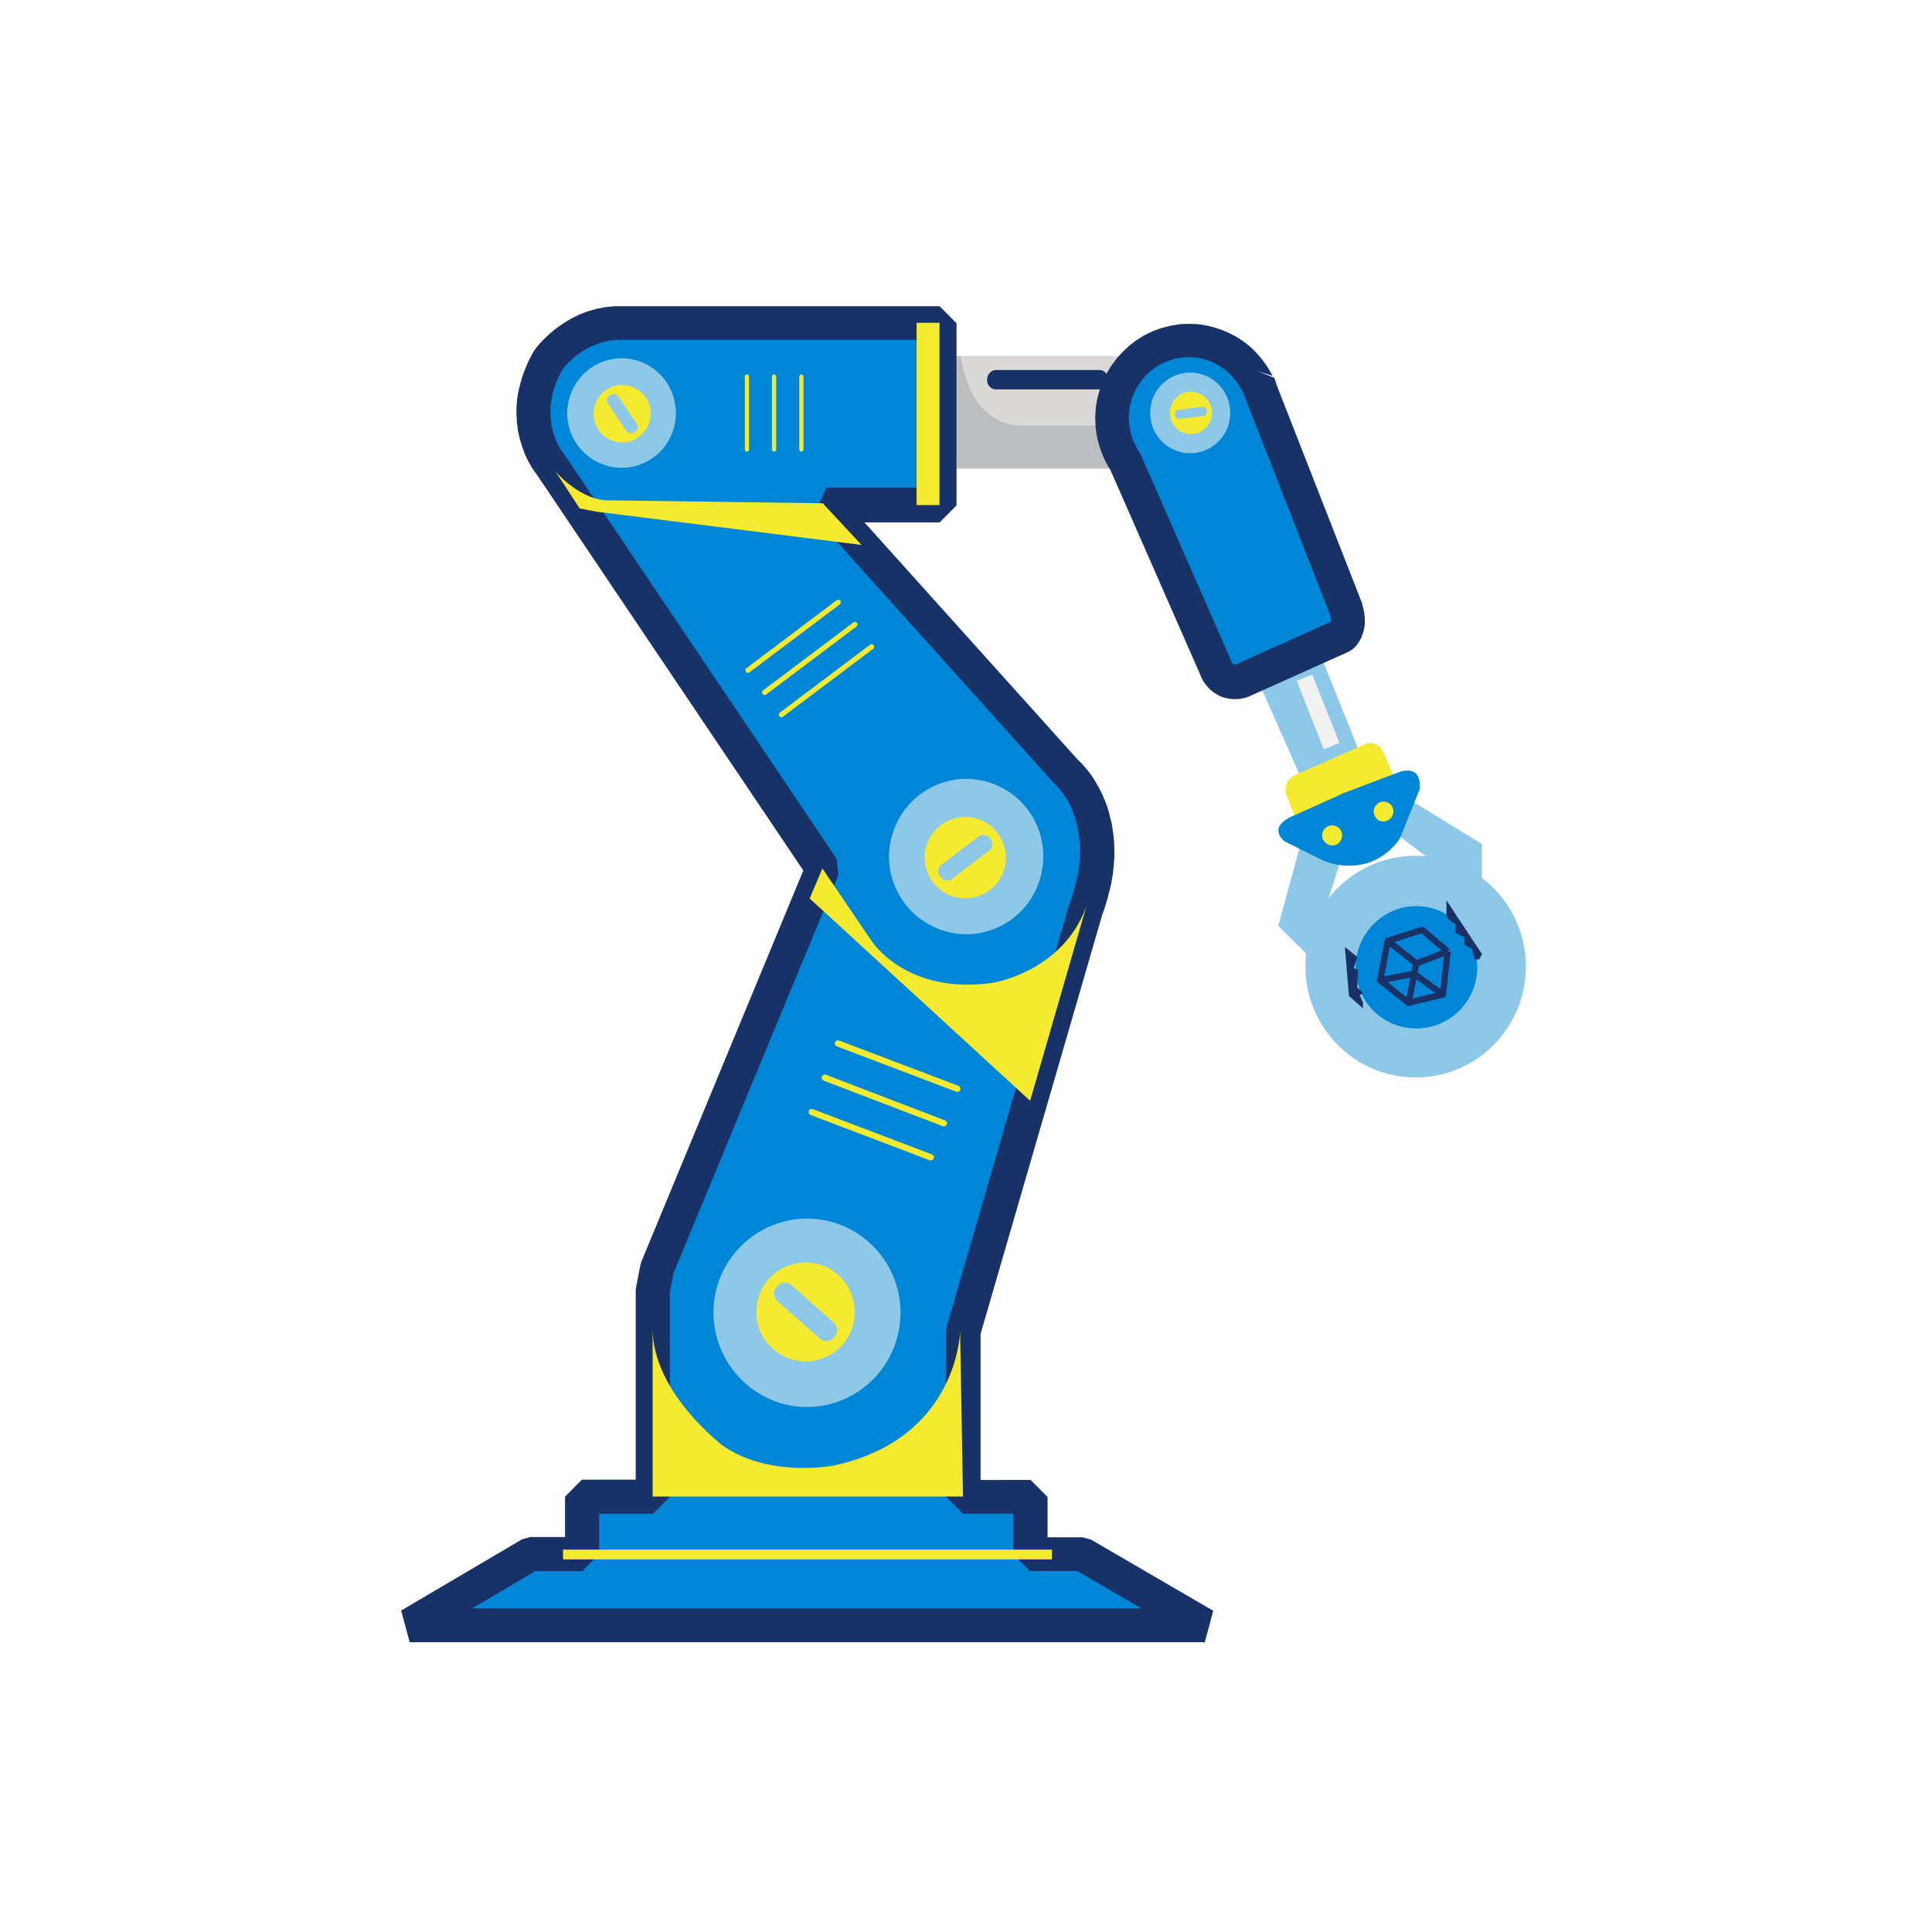 <svg xmlns="http://www.w3.org/2000/svg" width="120" height="120" viewBox="0 0 120 120" fill="none"><g clip-path="url(#clip0_2016_2672)"><path d="M94.775 60.024C94.775 63.838 91.711 66.923 87.931 66.923C84.152 66.923 81.081 63.838 81.081 60.024C81.081 56.211 84.145 53.153 87.931 53.153C91.718 53.153 94.775 56.239 94.775 60.024Z" fill="#8DC8E8"></path><path d="M91.753 60.094C91.753 62.179 90.064 63.88 87.966 63.88C85.868 63.88 84.201 62.179 84.201 60.094C84.201 58.009 85.889 56.281 87.966 56.281C90.044 56.281 91.753 57.981 91.753 60.094Z" fill="#0086D6"></path><path d="M77.836 41.601L80.852 48.409L80.699 52.719L79.393 57.505L83.784 61.858L83.714 59.185L82.116 57.093L84.346 49.997L89.842 54.147V56.799L92.044 59.276V52.425L87.834 49.837L84.326 46.436L81.415 39.173L77.836 41.601Z" fill="#8DC8E8"></path><path d="M80.581 51.131L79.886 49.34C79.886 49.34 79.546 48.451 80.699 48.024L84.819 46.212C84.819 46.212 85.583 45.869 85.965 46.821L86.577 48.227L80.671 51.131" fill="#F4EA30"></path><path d="M73.918 29.104H57.883V22.121H73.918V29.104Z" fill="#BBBDBF"></path><path d="M25.445 100.944L32.948 96.521H36.144V92.96H40.535V80.162L40.806 78.756L51.081 53.937L34.143 28.789C34.143 28.789 31.913 26.179 34.032 22.394C34.032 22.394 35.498 20.211 38.263 20.057H58.356V31.378H51.325L66.213 47.94C66.213 47.94 69.59 50.732 67.409 56.561L59.815 82.695V92.974H63.983V96.535H67.207L74.801 100.957H25.445V100.944Z" fill="#0086D6"></path><path d="M74.793 99.894L74.266 101.86L66.672 97.438L67.2 97.578H63.976L62.927 96.521V92.96L63.976 94.016H59.814L58.765 92.96V82.681L58.807 82.387L66.394 56.253L66.415 56.197L66.602 55.658L66.588 55.7L66.741 55.182L66.727 55.224L66.859 54.72L66.845 54.762L66.95 54.28V54.328L67.019 53.86V53.909L67.061 53.461V53.503L67.082 53.069V53.132V52.719V52.761L67.068 52.362V52.418L67.04 52.041V52.09L66.998 51.726V51.775L66.943 51.432L66.957 51.488L66.88 51.159V51.201L66.804 50.886L66.818 50.928L66.72 50.634L66.741 50.676L66.637 50.403L66.658 50.445L66.547 50.186L66.567 50.221L66.456 49.976L66.477 50.018L66.359 49.794L66.38 49.829L66.262 49.627L66.276 49.654L66.158 49.459L66.178 49.501L66.06 49.326L66.074 49.34L65.963 49.186L65.991 49.228L65.88 49.088L65.9 49.109L65.796 48.983L65.817 49.004L65.72 48.892L65.748 48.92L65.664 48.829H65.671L65.602 48.759L65.644 48.801L65.581 48.745L65.553 48.717L65.511 48.675L65.616 48.766L65.588 48.745L65.484 48.654H65.477L65.442 48.612L50.553 32.05L51.324 30.286H58.355L57.306 31.343V20.057L58.355 21.106H38.263H38.367L37.86 21.155L37.957 21.141L37.485 21.232L37.575 21.211L37.13 21.344L37.207 21.323L36.797 21.477L36.88 21.442L36.505 21.624L36.575 21.589L36.227 21.785L36.283 21.75L35.97 21.953L36.019 21.918L35.734 22.128L35.783 22.093L35.532 22.303L35.574 22.268L35.359 22.471L35.38 22.45L35.192 22.631L35.234 22.59L35.081 22.758L35.102 22.736L34.984 22.876L35.005 22.848L34.921 22.96L34.942 22.932L34.893 23.002L34.872 23.023L34.949 22.904L34.761 23.254L34.789 23.205L34.629 23.548L34.65 23.506L34.511 23.842L34.532 23.786L34.414 24.122L34.435 24.066L34.344 24.388L34.358 24.339L34.282 24.654L34.296 24.605L34.24 24.913V24.871L34.206 25.165V25.102L34.185 25.388V25.339V25.619V25.542L34.206 26.067V25.969L34.254 26.459L34.24 26.368L34.337 26.816L34.317 26.725L34.442 27.124L34.421 27.054L34.553 27.411L34.525 27.341L34.664 27.642L34.636 27.585L34.775 27.837L34.761 27.809L34.824 27.921L34.796 27.872L34.859 27.963L34.845 27.949L34.9 28.026L34.942 28.089L34.921 28.061L34.963 28.11L34.949 28.096L34.977 28.131L34.963 28.11L34.984 28.131L34.907 28.04L35.032 28.201L51.971 53.356L52.068 54.356L41.792 79.175L41.855 78.972L41.584 80.379L41.605 80.176V92.967L40.556 94.023H36.165L37.214 92.967V96.528L36.165 97.585H32.969L33.497 97.438L25.993 101.86L25.465 99.894H74.814H74.793ZM25.445 102L24.916 100.034L32.42 95.612L32.948 95.465H36.144L35.095 96.521V92.96L36.144 91.903H40.535L39.486 92.96V80.169L39.507 79.966L39.778 78.56L39.84 78.357L50.115 53.538L50.213 54.538L33.275 29.377L33.4 29.531H33.393L33.316 29.44L33.295 29.419L33.281 29.398L33.254 29.356V29.342L33.205 29.293L33.184 29.265L33.142 29.202L33.087 29.118L33.073 29.097L33.011 29.006L32.983 28.957L32.92 28.845L32.906 28.817L32.767 28.565L32.739 28.509L32.601 28.201L32.573 28.131L32.441 27.774L32.42 27.704L32.295 27.306L32.274 27.222L32.177 26.774L32.163 26.683L32.1 26.193V26.102L32.073 25.577V25.493L32.086 25.221V25.172L32.114 24.885V24.822L32.163 24.528V24.479L32.232 24.171L32.246 24.122L32.323 23.807L32.337 23.758L32.427 23.436L32.448 23.387L32.566 23.051L32.587 23.002L32.726 22.666L32.739 22.625L32.899 22.282L32.927 22.233L33.115 21.876L33.191 21.757L33.212 21.736L33.261 21.666L33.281 21.638L33.365 21.526L33.393 21.498L33.511 21.358L33.532 21.337L33.684 21.169L33.726 21.127L33.914 20.945L33.934 20.924L34.15 20.721L34.192 20.686L34.442 20.476L34.49 20.441L34.775 20.232L34.824 20.197L35.136 19.994L35.192 19.959L35.539 19.756L35.609 19.721L35.984 19.539L36.067 19.504L36.477 19.35L36.554 19.322L36.998 19.196L37.089 19.175L37.561 19.084L37.651 19.07L38.159 19.021H38.27H58.362L59.411 20.078V31.392L58.362 32.449H51.331L52.109 30.685L66.998 47.247L66.963 47.212H66.971L66.866 47.129L66.894 47.15L66.998 47.24L67.04 47.282L67.012 47.254L67.075 47.31L67.116 47.352L67.186 47.429H67.193L67.276 47.527L67.304 47.555L67.401 47.667L67.415 47.688L67.519 47.807L67.54 47.828L67.651 47.968L67.686 48.01L67.797 48.171L67.811 48.192L67.929 48.367L67.95 48.402L68.068 48.598L68.082 48.626L68.2 48.829L68.221 48.864L68.339 49.088L68.36 49.13L68.478 49.375L68.492 49.41L68.603 49.668L68.624 49.71L68.728 49.99L68.749 50.032L68.839 50.326L68.853 50.368L68.937 50.676V50.718L69.027 51.047L69.041 51.11L69.103 51.453V51.495L69.159 51.858V51.907L69.201 52.285V52.341L69.215 52.74V52.782V53.195V53.258L69.18 53.692V53.734L69.131 54.182V54.231L69.048 54.699V54.748L68.937 55.231L68.923 55.273L68.798 55.777L68.784 55.819L68.631 56.337L68.617 56.379L68.43 56.917L68.45 56.861L60.864 82.996L60.905 82.702V92.981L59.856 91.924H64.018L65.067 92.981V96.542L64.018 95.486H67.241L67.763 95.626L75.356 100.048L74.828 102.014H25.445V102Z" fill="#183268"></path><path d="M37.158 28.719C35.491 27.928 34.747 25.906 35.56 24.206C36.352 22.506 38.353 21.778 40.041 22.576C41.73 23.366 42.452 25.409 41.66 27.11C40.875 28.81 38.846 29.538 37.158 28.719Z" fill="#8DC8E8"></path><path d="M58.355 31.371H56.931V20.05H58.355V31.371Z" fill="#F4EA30"></path><path d="M38.645 23.905C37.672 23.905 36.866 24.703 36.866 25.696C36.866 26.69 37.679 27.488 38.645 27.488C39.611 27.488 40.423 26.669 40.423 25.696C40.423 24.724 39.631 23.905 38.645 23.905ZM39.458 26.809L39.388 26.851C39.228 26.963 39.006 26.921 38.895 26.76L37.769 25.06C37.658 24.899 37.7 24.675 37.86 24.563L37.901 24.542C38.061 24.43 38.283 24.472 38.402 24.633L39.548 26.312C39.659 26.473 39.617 26.697 39.458 26.809Z" fill="#F4EA30"></path><path d="M55.583 51.376C56.597 48.906 59.39 47.723 61.843 48.745C64.302 49.767 65.449 52.579 64.434 55.049C63.441 57.498 60.627 58.681 58.195 57.659C55.736 56.638 54.569 53.825 55.583 51.376Z" fill="#8DC8E8"></path><path d="M62.475 53.146C62.406 51.74 61.211 50.676 59.842 50.739C58.446 50.809 57.362 51.984 57.431 53.391C57.501 54.797 58.696 55.861 60.085 55.798C61.461 55.728 62.545 54.552 62.475 53.146ZM58.446 54.489L58.376 54.419C58.223 54.196 58.265 53.874 58.467 53.72L60.766 51.971C60.989 51.789 61.308 51.837 61.489 52.061L61.531 52.131C61.711 52.355 61.663 52.677 61.44 52.831L59.141 54.58C58.918 54.762 58.599 54.713 58.446 54.489Z" fill="#F4EA30"></path><path d="M51.213 75.789C54.367 76.405 56.438 79.469 55.826 82.639C55.222 85.816 52.179 87.88 49.052 87.292C45.898 86.676 43.828 83.612 44.411 80.442C45.023 77.265 48.066 75.201 51.213 75.789Z" fill="#8DC8E8"></path><path d="M50.81 84.451C52.429 84.045 53.422 82.366 52.992 80.708C52.568 79.077 50.901 78.077 49.275 78.511C47.628 78.916 46.663 80.596 47.065 82.254C47.496 83.884 49.164 84.885 50.81 84.458V84.451ZM48.219 79.959L48.309 79.868C48.531 79.616 48.92 79.595 49.164 79.826L51.776 82.142C52.047 82.366 52.068 82.751 51.845 83.003L51.776 83.094C51.554 83.339 51.172 83.367 50.921 83.136L48.288 80.82C48.038 80.596 48.017 80.204 48.219 79.959Z" fill="#F4EA30"></path><path d="M65.338 96.857H34.97V96.248H65.338V96.857Z" fill="#F4EA30"></path><path d="M40.535 82.499V92.953H59.814L59.634 82.695C59.634 82.695 59.523 89.342 51.818 91.022C51.818 91.022 47.788 91.819 44.905 89.797C44.905 89.797 40.514 86.487 40.535 82.492V82.499Z" fill="#F4EA30"></path><path d="M52.047 64.81L59.46 67.623M51.234 66.937L58.627 69.771M50.421 69.072L57.814 71.884" stroke="#F4EA30" stroke-width="0.39" stroke-linecap="round" stroke-linejoin="round"></path><path d="M46.461 41.629L52.068 37.409M47.496 43.007L53.103 38.788M48.531 44.393L54.138 40.173" stroke="#F4EA30" stroke-width="0.32" stroke-linecap="round" stroke-linejoin="round"></path><path d="M46.392 27.921V23.387M48.08 27.921V23.387M49.775 27.921V23.387" stroke="#F4EA30" stroke-width="0.26" stroke-linecap="round" stroke-linejoin="round"></path><path d="M50.289 55.805L51.081 53.944L54.117 58.415C54.117 58.415 56.236 61.815 61.642 61.046C61.642 61.046 66.011 60.388 67.478 56.281L63.983 68.372L50.289 55.805Z" fill="#F4EA30"></path><path d="M34.525 29.307C34.525 29.307 36.102 31.147 37.881 31.077L51.102 31.259L53.513 33.848L37.068 31.784L36.005 31.581L34.518 29.307H34.525Z" fill="#F4EA30"></path><path d="M59.683 22.121C59.683 22.121 60.044 26.179 63.219 26.431H69.882L72.001 22.121H59.683Z" fill="#DAD9D7"></path><path d="M68.311 24.185H61.85C61.558 24.185 61.308 23.926 61.308 23.597C61.308 23.268 61.558 22.981 61.85 22.981H68.311C68.603 22.981 68.832 23.261 68.832 23.597C68.832 23.933 68.61 24.185 68.311 24.185Z" fill="#183268"></path><path d="M83.534 37.654L78.268 24.206C78.268 24.136 78.247 24.094 78.226 24.045L78.136 23.8L78.094 23.821C77.302 22.233 75.704 21.148 73.835 21.148C71.202 21.148 69.062 23.324 69.062 25.983C69.062 26.984 69.375 27.907 69.896 28.705L75.482 41.433C75.482 41.433 75.794 42.594 77.08 42.322L83.339 39.509C83.339 39.509 84.062 38.942 83.541 37.668L83.534 37.654Z" fill="#0086D6"></path><path d="M84.603 37.521L84.631 37.612L84.687 37.829L84.708 37.92L84.742 38.116L84.756 38.214L84.77 38.396V38.508V38.676V38.774L84.749 38.928L84.728 39.04L84.701 39.173L84.673 39.271L84.631 39.39L84.603 39.474L84.562 39.579L84.52 39.669L84.471 39.761L84.43 39.831L84.381 39.907L84.326 39.984L84.277 40.047L84.249 40.089L84.207 40.138L84.152 40.194L84.117 40.229L84.096 40.25L83.985 40.348H83.978L83.777 40.474L77.517 43.287L77.239 43.371L77.01 43.406L76.891 43.42H76.683H76.537L76.35 43.399L76.204 43.371L76.037 43.329L75.905 43.287L75.759 43.224L75.627 43.154L75.495 43.077L75.391 43.007L75.28 42.923L75.196 42.853L75.099 42.762L75.009 42.664L74.925 42.566L74.884 42.517L74.814 42.426L74.745 42.315L74.647 42.139L74.606 42.049L74.571 41.979V41.958L74.543 41.902L74.508 41.811V41.776V41.797V41.783L74.536 41.874L68.95 29.146L69.02 29.272L68.832 28.971L68.798 28.908L68.631 28.593L68.596 28.523L68.457 28.194L68.429 28.124L68.311 27.788L68.29 27.718L68.193 27.369L68.172 27.285L68.103 26.928L68.089 26.844L68.047 26.48V26.396L68.026 26.025V25.934L68.054 25.444V25.339L68.138 24.864L68.158 24.766L68.276 24.304L68.311 24.199L68.471 23.758L68.506 23.667L68.707 23.247L68.756 23.156L68.999 22.758L69.055 22.674L69.332 22.303L69.395 22.226L69.708 21.883L69.777 21.813L70.118 21.498L70.194 21.428L70.562 21.148L70.646 21.092L71.042 20.847L71.132 20.798L71.549 20.595L71.646 20.553L72.084 20.392L72.188 20.364L72.647 20.245L72.744 20.224L73.216 20.148L73.327 20.134L73.814 20.113H73.904L74.251 20.127H74.321L74.661 20.169L74.738 20.183L75.071 20.245L75.148 20.267L75.467 20.351L75.537 20.371L75.849 20.483L75.919 20.504L76.218 20.63L76.287 20.658L76.579 20.805L76.648 20.84L76.933 21.008L76.989 21.043L77.253 21.225L77.315 21.267L77.572 21.47L77.621 21.512L77.864 21.736L77.913 21.785L78.135 22.023L78.184 22.079L78.392 22.331L78.434 22.387L78.628 22.652L78.67 22.709L78.844 22.988L78.879 23.051L79.038 23.345L77.649 22.904L77.691 22.883L79.143 23.464L79.233 23.709L79.316 23.982L79.33 24.073L79.268 23.849L84.534 37.297L84.548 37.319L84.631 37.549L84.603 37.521ZM82.547 38.018L82.561 38.039L77.294 24.591L77.232 24.367L77.218 24.276L77.301 24.549L77.267 24.479L77.239 24.409L77.149 24.157L78.601 24.738L78.559 24.759L77.169 24.318L77.017 24.024L77.051 24.087L76.871 23.807L76.912 23.863L76.718 23.597L76.76 23.653L76.551 23.401L76.6 23.45L76.377 23.212L76.426 23.261L76.183 23.037L76.231 23.079L75.974 22.876L76.037 22.925L75.773 22.744L75.829 22.779L75.544 22.61L75.613 22.645L75.321 22.499L75.391 22.527L75.085 22.401L75.155 22.429L74.842 22.324L74.912 22.345L74.592 22.261L74.668 22.275L74.335 22.212L74.411 22.226L74.071 22.191H74.14L73.793 22.184H73.883L73.397 22.205L73.508 22.191L73.036 22.268L73.133 22.247L72.674 22.366L72.778 22.338L72.341 22.499L72.431 22.457L72.014 22.66L72.105 22.61L71.709 22.855L71.792 22.799L71.424 23.079L71.507 23.009L71.167 23.324L71.236 23.254L70.93 23.597L70.993 23.52L70.722 23.891L70.778 23.807L70.534 24.206L70.583 24.115L70.382 24.535L70.416 24.444L70.257 24.892L70.291 24.787L70.173 25.248L70.194 25.143L70.124 25.619V25.514L70.111 26.004V25.913L70.124 26.284V26.2L70.159 26.564L70.145 26.48L70.215 26.837L70.194 26.753L70.291 27.103L70.27 27.033L70.389 27.369L70.361 27.299L70.507 27.628L70.472 27.558L70.639 27.872L70.604 27.809L70.791 28.117L70.854 28.243L76.44 40.971L76.475 41.062V41.076L76.482 41.097L76.496 41.132L76.461 41.041L76.482 41.097V41.076L76.502 41.146L76.461 41.055L76.558 41.23L76.489 41.118L76.558 41.216L76.516 41.167L76.6 41.265L76.509 41.174L76.607 41.265L76.523 41.195L76.635 41.286L76.53 41.216L76.662 41.293L76.53 41.223L76.676 41.286L76.544 41.244L76.711 41.286L76.565 41.258L76.753 41.279H76.607L76.815 41.265L76.697 41.279L76.926 41.244L76.648 41.321L82.908 38.508L82.707 38.627H82.714L82.603 38.718L82.623 38.697L82.658 38.662L82.603 38.725L82.644 38.676L82.616 38.718L82.658 38.655L82.623 38.718L82.672 38.627L82.63 38.718L82.672 38.613L82.637 38.697L82.679 38.578L82.651 38.676L82.679 38.543L82.658 38.655L82.679 38.501V38.599V38.431V38.543L82.665 38.361L82.679 38.459L82.644 38.263L82.665 38.354L82.609 38.137L82.637 38.228L82.554 37.997L82.547 38.018Z" fill="#183268"></path><path d="M75.447 27.627C74.342 28.488 72.793 28.264 71.952 27.173C71.118 26.081 71.32 24.5 72.404 23.66C73.487 22.82 75.065 23.023 75.898 24.115C76.732 25.227 76.531 26.788 75.447 27.627Z" fill="#8DC8E8"></path><path d="M72.814 25.046C72.48 25.682 72.723 26.473 73.376 26.816C74.008 27.159 74.794 26.886 75.134 26.249C75.474 25.591 75.204 24.801 74.571 24.479C73.918 24.136 73.126 24.388 72.814 25.046ZM74.974 25.493V25.535C74.995 25.668 74.884 25.808 74.752 25.829L73.265 26.011C73.133 26.032 72.994 25.92 72.973 25.787V25.745C72.953 25.584 73.043 25.472 73.196 25.451L74.682 25.27C74.814 25.248 74.953 25.339 74.974 25.493Z" fill="#F4EA30"></path><path d="M83.374 49.291L86.91 47.954C86.91 47.954 88.327 47.388 88.174 49.025L86.959 52.062C86.959 52.062 86.417 52.992 85.249 53.489C85.249 53.489 83.603 54.28 81.713 53.216L79.802 52.264C79.802 52.264 78.698 51.467 80.164 50.746L83.38 49.298L83.374 49.291Z" fill="#0086D6"></path><path d="M85.403 50.697C85.222 50.403 85.361 50.018 85.646 49.858C85.938 49.697 86.32 49.816 86.48 50.102C86.632 50.417 86.521 50.781 86.23 50.942C85.917 51.124 85.556 51.012 85.396 50.69L85.403 50.697Z" fill="#F4EA30"></path><path d="M82.186 52.173C82.026 51.88 82.144 51.495 82.457 51.334C82.749 51.18 83.131 51.292 83.29 51.586C83.45 51.9 83.332 52.264 83.047 52.446C82.735 52.6 82.373 52.488 82.193 52.173H82.186Z" fill="#F4EA30"></path><path d="M89.842 55.938V56.798C89.842 56.798 89.883 57.204 90.405 57.386V57.953L90.947 58.198V58.674L91.419 58.919L91.6 59.597H91.871L92.051 59.261L89.842 55.924V55.938Z" fill="#183268"></path><path d="M83.534 58.821L83.784 61.858L84.659 62.634V62.27L84.458 61.816L84.659 61.676L84.298 61.319L84.347 60.248L84.096 60.136L84.298 59.43L83.534 58.821Z" fill="#183268"></path><path d="M83.193 46.135L82.227 46.548L80.539 42.279L81.505 41.902L83.193 46.135Z" fill="#F1F1F2"></path><path d="M86.195 58.436L88.335 57.757L89.912 59.093M86.195 58.436V58.429L85.722 60.878L87.48 62.284L89.62 61.766L89.912 59.093M86.195 58.436L87.973 59.842M89.912 59.093L87.973 59.842M87.973 59.842L87.48 62.291M85.722 60.885L87.813 60.479L89.613 61.773" stroke="#183268" stroke-width="0.39" stroke-linejoin="round"></path></g><defs><clipPath id="clip0_2016_2672"><rect width="83" height="83" fill="white" transform="translate(18 19)"></rect></clipPath></defs></svg>